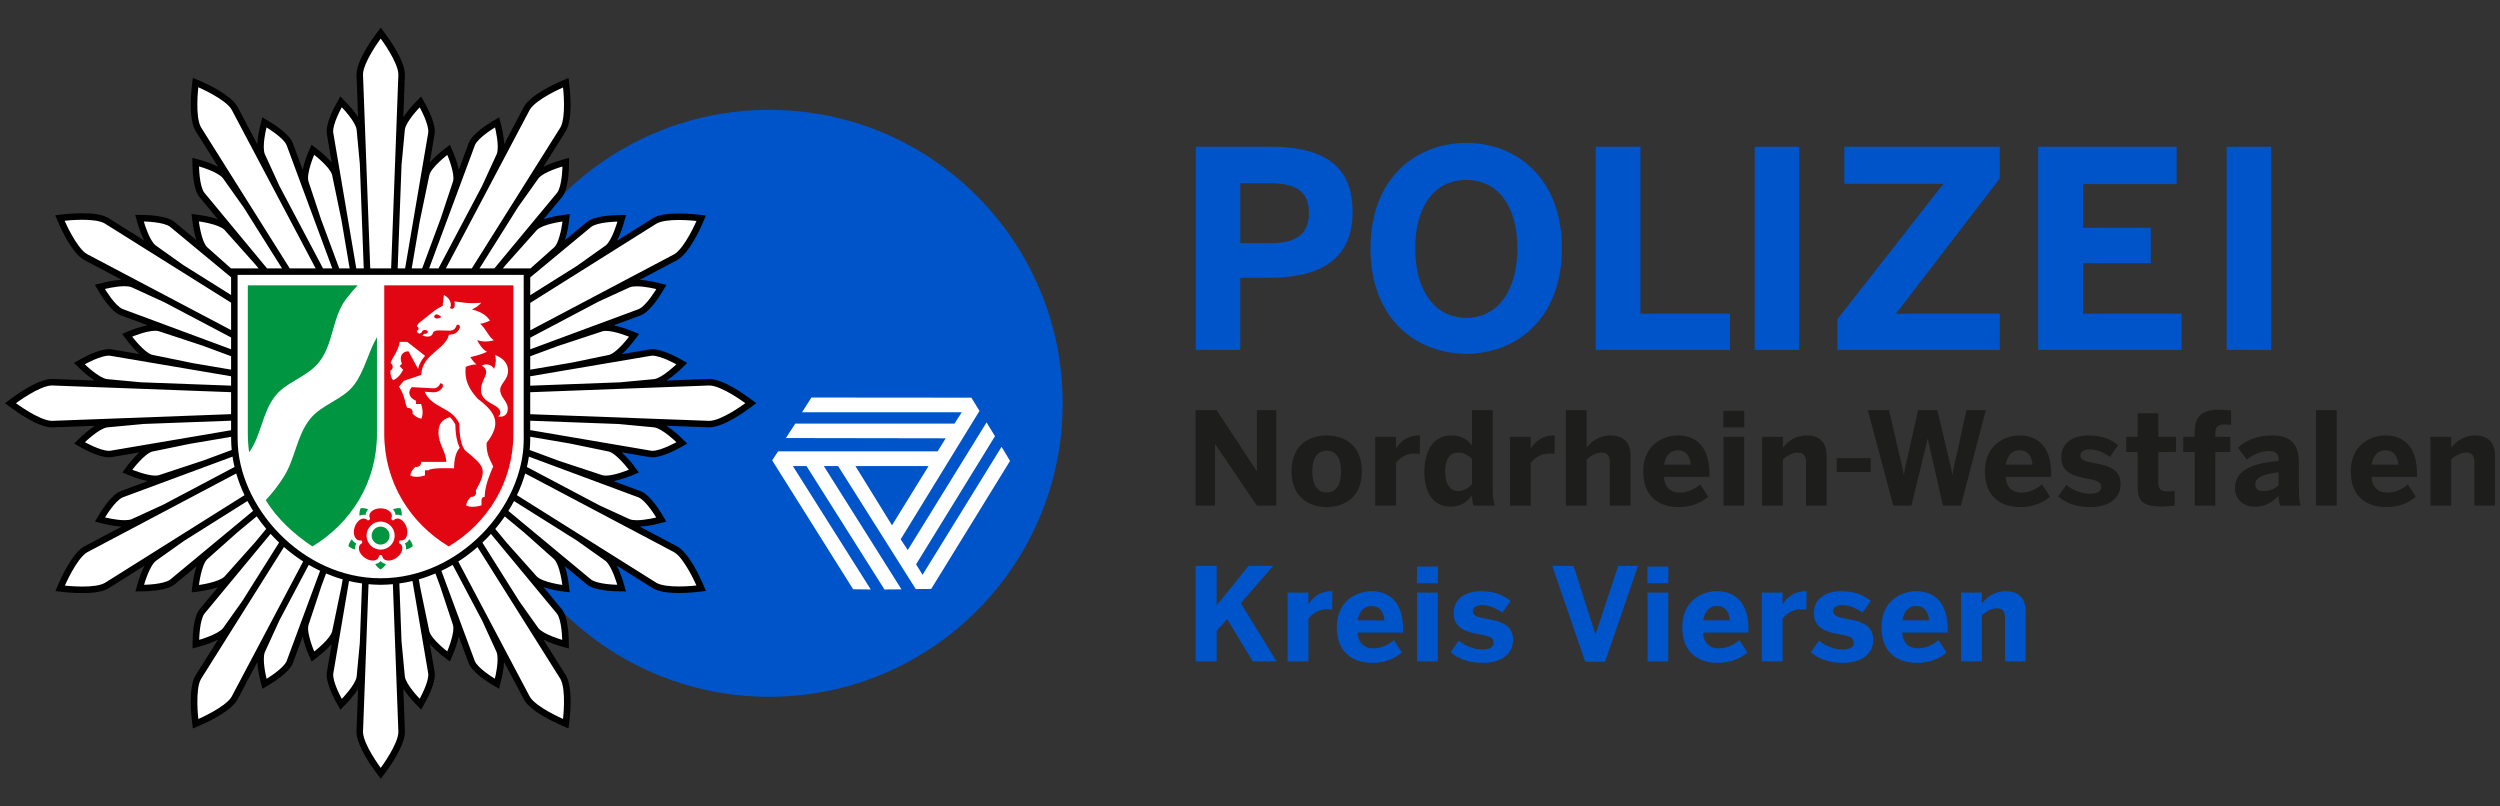 <?xml version="1.0" encoding="UTF-8"?>
<svg xmlns="http://www.w3.org/2000/svg" width="248" height="80" xml:space="preserve">
  <rect width="100%" height="100%" fill="#333333" stroke="none"/>
  <g fill="#0054CA">
    <path d="M118.622 34.714v-20.16h7.328c4.305 0 8.228 1.145 8.228 6.457 0 5.421-4.25 6.538-8.281 6.538h-2.86v7.165h-4.415zm4.414-10.597h3.023c2.752 0 3.787-1.063 3.787-2.996 0-1.88-1.008-2.943-3.787-2.943h-3.023v5.939zM135.952 24.634c0-7.084 4.631-10.461 9.507-10.461 4.85 0 9.48 3.377 9.48 10.461 0 7.083-4.631 10.461-9.48 10.461-4.876 0-9.507-3.378-9.507-10.461zm14.574 0c0-4.224-1.961-6.783-5.067-6.783-3.132 0-5.066 2.56-5.066 6.783 0 4.223 1.935 6.893 5.066 6.893 3.106 0 5.067-2.67 5.067-6.893zM158.295 34.714v-20.16h4.439v16.564h8.882v3.596h-13.321zM174.07 34.714v-20.16h4.413v20.16h-4.413zM182.272 34.714v-3.052l10.517-13.431h-9.835v-3.678h15.419v3.16l-10.297 13.404h10.297v3.596h-16.101zM202.19 34.714v-20.16h13.73v3.705h-9.29v4.332h6.729v3.514h-6.729v5.014h9.78v3.596h-14.22zM220.883 34.714v-20.16h4.413v20.16h-4.413z"></path>
  </g>
  <g fill="#1D1D1B">
    <path d="M118.604 50.158v-9.472h2.087l3.969 6.042h.026v-6.042h1.92v9.472h-1.92l-4.136-6.092h-.025v6.092h-1.921zM128.12 46.754c0-2.676 1.831-3.559 3.495-3.559 1.651 0 3.482.883 3.482 3.559 0 2.65-1.831 3.547-3.482 3.547-1.652 0-3.495-.897-3.495-3.547zm4.916.012c0-1.139-.396-2.061-1.421-2.061-.986 0-1.434.832-1.434 2.061 0 1.141.384 2.088 1.434 2.088.973 0 1.421-.846 1.421-2.088zM136.419 50.158v-6.822h2.062v1.139h.013c.371-.576 1.024-1.279 2.305-1.279h.063l-.025 1.83c-.077-.012-.409-.039-.538-.039-.819 0-1.434.436-1.817.936v4.236h-2.063zM141.299 46.805c0-2.355 1.088-3.609 2.649-3.609.922 0 1.588.332 2.074.998v-3.507h2.062v7.81c0 .818.051 1.316.204 1.662h-2.112c-.089-.166-.153-.678-.153-1.023-.448.615-1.088 1.127-2.1 1.127-1.549-.001-2.624-1.103-2.624-3.458zm4.723 1.242v-2.521c-.448-.422-.819-.629-1.357-.629-.857 0-1.306.654-1.306 1.896 0 1.139.41 1.92 1.332 1.92.525 0 .998-.32 1.331-.666zM149.789 50.158v-6.822h2.062v1.139h.013c.371-.576 1.024-1.279 2.305-1.279h.064l-.026 1.83c-.077-.012-.409-.039-.538-.039-.819 0-1.434.436-1.817.936v4.236h-2.063zM155.334 50.158v-9.472h2.062v3.724c.409-.537 1.165-1.215 2.355-1.215 1.165 0 1.997.576 1.997 1.984v4.979h-2.062v-4.326c0-.613-.23-.936-.794-.936-.563 0-1.036.283-1.497.68v4.582h-2.061zM163.006 46.754c0-2.65 2.022-3.559 3.431-3.559s3.137.703 3.137 3.801v.309h-4.52c.103 1.127.729 1.563 1.588 1.563.806 0 1.562-.398 2.022-.82l.794 1.229c-.794.68-1.779 1.025-2.971 1.025-1.779-.001-3.481-.911-3.481-3.548zm4.723-.666c-.103-.961-.537-1.42-1.306-1.42-.641 0-1.191.422-1.345 1.42h2.651zM170.958 42.4v-1.65h2.074v1.65h-2.074zm.014 7.758v-6.822h2.048v6.822h-2.048zM174.8 50.158v-6.822h2.061v1.074c.41-.537 1.166-1.215 2.356-1.215 1.152 0 1.984.576 1.984 1.984v4.979h-2.048v-4.326c0-.613-.231-.936-.808-.936-.551 0-1.023.283-1.485.68v4.582h-2.06zM182.203 46.83v-1.383h3.367v1.383h-3.367zM187.811 50.158l-2.521-9.472h2.1l.997 4.314c.18.691.333 1.268.461 2.074h.025c.116-.781.27-1.383.436-2.061l.96-4.328h1.921l1.023 4.353c.18.754.32 1.189.449 2.035h.025c.128-.857.243-1.242.422-2.01l.96-4.378h1.921l-2.472 9.472h-1.779l-1.498-6.592h-.025l-1.6 6.592h-1.805zM196.904 46.754c0-2.65 2.022-3.559 3.431-3.559s3.137.703 3.137 3.801v.309h-4.52c.103 1.127.729 1.563 1.588 1.563.807 0 1.563-.398 2.022-.82l.794 1.229c-.794.68-1.779 1.025-2.97 1.025-1.779-.001-3.482-.911-3.482-3.548zm4.724-.666c-.102-.961-.537-1.42-1.306-1.42-.641 0-1.19.422-1.344 1.42h2.65zM204.165 49.25l.819-1.152c.614.537 1.536.885 2.369.885.64 0 1.088-.219 1.088-.666 0-.475-.358-.654-1.294-.82-1.292-.23-2.675-.537-2.675-2.139 0-1.369 1.126-2.162 2.649-2.162 1.396 0 2.24.357 2.996.959l-.807 1.166c-.69-.475-1.37-.742-2.01-.742-.589 0-.922.229-.922.602 0 .41.371.576 1.217.729 1.344.23 2.765.537 2.765 2.088 0 1.65-1.434 2.305-3.008 2.305-1.497-.002-2.496-.463-3.187-1.053zM212.054 48.238v-3.404h-1.14v-1.498h1.14v-2.343h2.048v2.343h1.754v1.498h-1.754v2.957c0 .729.205.959.948.959.229 0 .537-.025.678-.076v1.473c-.153.039-.909.102-1.357.102-2.023-.001-2.317-.729-2.317-2.011zM217.715 50.158v-5.324h-1.14v-1.498h1.14v-.475c0-1.139.346-2.227 2.368-2.227.397 0 1.127.064 1.242.09v1.434c-.104-.025-.397-.051-.602-.051-.5 0-.961.088-.961.818v.41h1.485v1.498h-1.485v5.324h-2.047zM221.71 48.418c0-1.574 1.332-2.445 4.327-2.689v-.166c0-.498-.256-.818-.922-.818-.87 0-1.613.359-2.24.846l-.87-1.18c.679-.613 1.703-1.215 3.405-1.215 1.869 0 2.638.922 2.638 2.676v2.625c0 .818.051 1.316.191 1.662h-2.048c-.09-.281-.154-.613-.154-.998-.627.705-1.369 1.102-2.381 1.102-1.05-.001-1.946-.679-1.946-1.845zm4.327-.295v-1.266c-1.626.166-2.317.574-2.317 1.203 0 .436.308.652.756.652.716.001 1.215-.243 1.561-.589zM229.752 50.158v-9.472h2.049v9.472h-2.049zM233.197 46.754c0-2.65 2.023-3.559 3.431-3.559 1.409 0 3.138.703 3.138 3.801v.309h-4.52c.102 1.127.729 1.563 1.587 1.563.807 0 1.563-.398 2.023-.82l.794 1.229c-.794.68-1.78 1.025-2.971 1.025-1.779-.001-3.482-.911-3.482-3.548zm4.725-.666c-.103-.961-.538-1.42-1.307-1.42-.64 0-1.19.422-1.344 1.42h2.651zM241.099 50.158v-6.822h2.061v1.074c.41-.537 1.165-1.215 2.355-1.215 1.152 0 1.985.576 1.985 1.984v4.979h-2.049v-4.326c0-.613-.23-.936-.807-.936-.551 0-1.023.283-1.485.68v4.582h-2.06z"></path>
  </g>
  <g fill="#0054CA">
    <path d="M118.603 65.609v-9.473h2.087v3.918l3.175-3.918h2.433l-3.214 3.699 3.546 5.773h-2.355l-2.547-4.199-1.037 1.166v3.033h-2.088zM127.732 65.609v-6.824h2.062v1.141h.013c.372-.576 1.024-1.279 2.305-1.279h.064l-.025 1.83c-.077-.014-.41-.039-.538-.039-.819 0-1.434.436-1.818.936v4.236h-2.063zM132.612 62.205c0-2.65 2.023-3.559 3.432-3.559s3.137.703 3.137 3.801v.309h-4.52c.103 1.125.729 1.561 1.588 1.561.806 0 1.562-.396 2.022-.818l.794 1.229c-.794.678-1.78 1.025-2.97 1.025-1.78-.001-3.483-.911-3.483-3.548zm4.725-.666c-.103-.961-.538-1.422-1.306-1.422-.641 0-1.191.424-1.345 1.422h2.651zM140.564 57.852v-1.65h2.074v1.65h-2.074zm.014 7.757v-6.824h2.048v6.824h-2.048zM143.896 64.701l.819-1.152c.614.537 1.535.883 2.368.883.641 0 1.088-.217 1.088-.666 0-.473-.358-.652-1.293-.818-1.293-.23-2.676-.537-2.676-2.139 0-1.369 1.127-2.162 2.65-2.162 1.396 0 2.24.357 2.996.959l-.808 1.166c-.69-.475-1.369-.744-2.01-.744-.589 0-.921.23-.921.604 0 .408.371.576 1.216.729 1.344.23 2.766.537 2.766 2.088 0 1.65-1.435 2.305-3.009 2.305-1.497-.002-2.496-.465-3.186-1.053zM157.251 65.648l-3.265-9.512h2.112l2.163 6.771h.026l2.24-6.771h1.959l-3.266 9.512h-1.969zM163.424 57.852v-1.65h2.074v1.65h-2.074zm.014 7.757v-6.824h2.048v6.824h-2.048zM166.882 62.205c0-2.65 2.022-3.559 3.431-3.559 1.409 0 3.137.703 3.137 3.801v.309h-4.519c.102 1.125.729 1.561 1.587 1.561.807 0 1.563-.396 2.023-.818l.793 1.229c-.793.678-1.779 1.025-2.97 1.025-1.779-.001-3.482-.911-3.482-3.548zm4.723-.666c-.102-.961-.537-1.422-1.306-1.422-.64 0-1.19.424-1.344 1.422h2.65zM174.77 65.609v-6.824h2.062v1.141h.013c.371-.576 1.024-1.279 2.305-1.279h.064l-.026 1.83c-.077-.014-.409-.039-.538-.039-.819 0-1.434.436-1.817.936v4.236h-2.063zM179.624 64.701l.819-1.152c.614.537 1.536.883 2.368.883.641 0 1.088-.217 1.088-.666 0-.473-.358-.652-1.293-.818-1.292-.23-2.676-.537-2.676-2.139 0-1.369 1.127-2.162 2.65-2.162 1.396 0 2.24.357 2.996.959l-.807 1.166c-.691-.475-1.37-.744-2.01-.744-.59 0-.922.23-.922.604 0 .408.371.576 1.216.729 1.345.23 2.766.537 2.766 2.088 0 1.65-1.435 2.305-3.009 2.305-1.496-.002-2.495-.465-3.186-1.053zM186.642 62.205c0-2.65 2.022-3.559 3.431-3.559s3.137.703 3.137 3.801v.309h-4.52c.103 1.125.73 1.561 1.588 1.561.807 0 1.563-.396 2.022-.818l.794 1.229c-.794.678-1.779 1.025-2.97 1.025-1.779-.001-3.482-.911-3.482-3.548zm4.723-.666c-.102-.961-.537-1.422-1.306-1.422-.64 0-1.19.424-1.344 1.422h2.65zM194.543 65.609v-6.824h2.062v1.076c.409-.537 1.165-1.215 2.355-1.215 1.152 0 1.984.574 1.984 1.984v4.979h-2.048v-4.326c0-.615-.231-.936-.808-.936-.55 0-1.023.283-1.484.68v4.582h-2.061z"></path>
  </g>
  <circle fill="#0054CA" cx="76.304" cy="40.009" r="29.113"></circle>
  <path fill="#FFF" d="m92.375 58.422 7.82-12.699-.839-1.4-7.839 12.699-.642-1.039 7.827-12.711-.836-1.369-7.815 12.66-.706-1.061 7.821-12.742-.807-1.311-15.865-.014-.932 1.461h15.845l-.723 1.123H78.893l-.934 1.436 15.853.025-.815 1.318v-.027l-15.81.002-.588.895 8.033 12.787 1.748.02-7.73-12.243h1.354l7.733 12.242 1.688-.012-7.702-12.23h1.417l7.703 12.203 1.532-.013zm-.262-12.19-3.627 5.877-3.628-5.877h7.255zM74.155 39.685c-.25-.187-2.475-1.819-3.782-1.82l-8.794.332 3.376-.317c.889-.117 2.242-1.412 2.393-1.559l.311-.303-.378-.212c-.164-.091-1.631-.897-2.538-.897-.061 0-.121.004-.188.013l-7.957 1.352 3.935-.811c.867-.237 2.018-1.747 2.146-1.918l.245-.327-.377-.155c-.061-.025-1.474-.606-2.403-.606-.158 0-.299.018-.435.055l-4.62 1.523 8.415-3.118c.83-.343 1.801-1.942 1.909-2.123l.222-.373-.42-.106c-.046-.012-1.131-.285-2.016-.285-.351 0-.625.042-.846.134l-3.108 1.425 7.82-4.131c1.121-.648 2.232-3.175 2.354-3.461l.172-.397-.431-.051c-.034-.004-.844-.099-1.776-.099-1.121 0-1.927.138-2.407.415l-7.526 4.726 2.844-2.02c.713-.546 1.236-2.344 1.294-2.547l.117-.418-.434.007c-.211.002-2.082.044-2.804.597l-6.234 5.167 3.011-2.679c.632-.641.873-2.522.898-2.735l.049-.405-.406.054c-.211.028-2.089.291-2.732.942l-3.225 3.615 5.725-6.899c.548-.712.59-2.582.593-2.793l.007-.434-.417.116c-.203.058-2 .578-2.555 1.301l-2.03 2.855 4.745-7.549c.647-1.12.346-3.865.309-4.174l-.05-.432-.398.172c-.286.123-2.812 1.233-3.465 2.367l-4.157 7.861 1.467-3.194c.344-.828-.1-2.646-.152-2.852l-.106-.421-.373.222c-.181.108-1.782 1.078-2.13 1.919l-2.85 7.674 1.292-3.897c.228-.87-.504-2.62-.588-2.818l-.16-.375-.325.249c-.169.13-1.663 1.297-1.895 2.181l-.993 4.775 1.51-8.865c.117-.889-.782-2.529-.885-2.714l-.211-.378-.303.31c-.147.151-1.442 1.501-1.563 2.402l-.329 3.498.333-8.921c.001-1.294-1.63-3.521-1.816-3.77l-.259-.349-.26.349c-.186.249-1.82 2.475-1.821 3.781l.33 8.828-.321-3.435c-.118-.892-1.412-2.242-1.56-2.393l-.302-.311-.211.377c-.104.185-1.004 1.825-.885 2.727l1.477 8.708-.965-4.644c-.228-.869-1.721-2.036-1.892-2.167l-.324-.249-.16.376c-.084.198-.815 1.948-.582 2.838l1.316 3.969-2.879-7.769c-.344-.829-1.943-1.8-2.125-1.909l-.372-.221-.107.42c-.052.204-.498 2.023-.15 2.862l1.444 3.153-4.161-7.864c-.647-1.12-3.173-2.231-3.459-2.354l-.398-.171-.051.431c-.036.309-.337 3.054.316 4.185l4.798 7.629-2.088-2.943c-.546-.712-2.343-1.234-2.546-1.292l-.417-.117.006.434c.002.211.043 2.081.597 2.803l5.65 6.821-3.177-3.56c-.632-.637-2.51-.9-2.721-.93l-.406-.052.049.404c.025.214.267 2.096.915 2.748l3.141 2.792-6.402-5.303c-.711-.544-2.583-.586-2.794-.588l-.434-.007.118.418c.057.203.582 2.002 1.304 2.554l2.767 1.963-7.48-4.691c-.468-.271-1.272-.407-2.389-.407-.936 0-1.75.096-1.784.1l-.43.051.171.397c.123.287 1.235 2.813 2.367 3.465l7.984 4.212-3.288-1.507c-.211-.088-.484-.13-.837-.13-.884 0-1.968.273-2.014.285l-.42.106.222.372c.108.182 1.079 1.78 1.919 2.128l8.334 3.091-4.569-1.505c-.122-.034-.258-.05-.417-.05-.93 0-2.344.582-2.404.606l-.377.156.245.327c.129.172 1.281 1.68 2.167 1.922l4.181.859-8.243-1.397c-.056-.007-.115-.012-.176-.012-.907 0-2.374.807-2.537.898l-.379.212.312.303c.151.146 1.503 1.441 2.405 1.56l3.386.316-8.818-.329c-1.295 0-3.52 1.634-3.77 1.82l-.348.26.348.259c.25.186 2.476 1.817 3.771 1.817h.012l9.079-.34-3.656.342c-.89.117-2.243 1.412-2.394 1.561l-.311.301.378.213c.165.092 1.631.896 2.538.896.062 0 .121-.004.189-.014l7.942-1.348-3.913.807c-.868.238-2.019 1.748-2.147 1.918l-.245.328.378.156c.06.023 1.474.605 2.403.605.158 0 .298-.018.434-.055l4.61-1.521-8.402 3.117c-.83.342-1.801 1.941-1.909 2.123l-.222.371.42.107c.045.012 1.13.285 2.015.285.352 0 .625-.043.848-.135l3.133-1.436-7.85 4.149c-1.12.65-2.23 3.176-2.353 3.461l-.171.4.43.049c.034.004.841.098 1.771.098 1.124 0 1.932-.137 2.412-.414l7.499-4.713-2.807 1.994c-.712.545-1.235 2.344-1.293 2.547l-.117.416.433-.006c.211-.002 2.083-.043 2.803-.598l6.42-5.322-3.198 2.844c-.633.639-.875 2.521-.9 2.734l-.049.404.405-.053c.213-.027 2.089-.291 2.732-.941l3.189-3.572-5.67 6.842c-.547.713-.588 2.584-.591 2.795l-.005.434.417-.117c.203-.059 2-.58 2.553-1.303l1.928-2.717-4.669 7.426c-.646 1.121-.346 3.863-.309 4.174l.05.432.398-.172c.286-.123 2.813-1.234 3.466-2.365l4.163-7.869-1.453 3.17c-.344.828.102 2.648.154 2.854l.107.42.373-.223c.181-.107 1.781-1.08 2.128-1.92l2.916-7.871-1.363 4.117c-.229.871.504 2.621.589 2.818l.161.375.325-.248c.169-.131 1.663-1.299 1.894-2.184l.967-4.662-1.487 8.738c-.116.889.782 2.529.885 2.713l.211.379.303-.311c.147-.15 1.443-1.502 1.563-2.402l.314-3.338-.328 8.779c.001 1.293 1.634 3.52 1.821 3.768l.259.35.26-.35c.186-.248 1.815-2.475 1.815-3.781l-.335-8.969.333 3.541c.118.891 1.413 2.24 1.561 2.391l.302.311.211-.379c.103-.184 1.003-1.824.884-2.727l-1.459-8.566.94 4.521c.229.869 1.723 2.035 1.892 2.166l.325.25.161-.377c.084-.197.815-1.947.582-2.838l-1.352-4.074 2.912 7.861c.343.828 1.942 1.801 2.124 1.908l.373.223.107-.42c.051-.205.499-2.023.149-2.863l-1.419-3.098 4.134 7.818c.648 1.121 3.173 2.232 3.459 2.355l.398.172.051-.432c.036-.309.337-3.053-.315-4.186l-4.63-7.365 1.905 2.688c.548.711 2.344 1.234 2.547 1.291l.417.119-.005-.434c-.002-.213-.043-2.082-.597-2.805l-5.602-6.764 3.126 3.508c.631.637 2.508.902 2.72.932l.405.053-.049-.406c-.025-.213-.266-2.096-.913-2.748l-3.129-2.785 6.375 5.287c.712.547 2.583.588 2.795.592l.434.006-.118-.418c-.057-.203-.58-2-1.302-2.555l-2.839-2.016 7.548 4.742c.47.271 1.277.408 2.4.408.931 0 1.738-.094 1.772-.098l.431-.051-.171-.398c-.122-.285-1.232-2.811-2.364-3.467l-7.702-4.07 3.008 1.383c.212.088.487.131.841.131.883 0 1.964-.271 2.01-.283l.42-.107-.222-.371c-.108-.182-1.077-1.781-1.918-2.131l-8.311-3.088 4.534 1.496c.122.035.259.051.42.051.929 0 2.342-.58 2.401-.604l.378-.156-.245-.328c-.129-.172-1.279-1.682-2.166-1.924l-4.056-.838 8.13 1.387c.056.006.116.01.178.01.907 0 2.373-.803 2.537-.895l.379-.211-.311-.305c-.151-.146-1.503-1.441-2.404-1.561l-3.53-.334 8.956.334h.013c1.295 0 3.519-1.631 3.769-1.819l.348-.259-.347-.257z"></path>
  <path d="M74.32 39.476c-.421-.314-2.594-1.884-3.963-1.885h-.012l-.012.001-4.208.158c.661-.426 1.255-.988 1.419-1.147l.621-.604-.756-.424c-.281-.156-1.728-.938-2.696-.938-.076 0-.149.005-.218.014l-.012.001-.012.002-2.777.473c.581-.521 1.073-1.158 1.209-1.34l.49-.654-.756-.313c-.118-.049-.944-.384-1.762-.545l2.7-1 .011-.004.011-.004c.906-.375 1.878-1.946 2.063-2.257l.445-.744-.84-.215c-.043-.011-.955-.24-1.811-.287l3.721-1.966.011-.005.011-.007c1.185-.686 2.282-3.129 2.489-3.612l.343-.796-.861-.103c-.035-.004-.863-.101-1.814-.101-1.195 0-2.032.147-2.558.452l-.011.005-.01.007-3.57 2.241c.364-.703.602-1.497.664-1.719l.236-.835-.868.012c-.362.005-2.208.061-2.987.657l-.009.007-.01.008-2.181 1.808c.243-.741.351-1.541.378-1.768l.098-.811-.811.106c-.229.029-1.045.15-1.792.409l1.842-2.221.008-.009.007-.01c.598-.778.654-2.624.66-2.985l.012-.867-.834.233c-.221.063-1.019.301-1.724.664l2.24-3.563.006-.011.006-.01c.684-1.187.411-3.853.349-4.374l-.102-.862-.797.343c-.483.208-2.926 1.306-3.611 2.492l-.006.011-.006.01-1.958 3.705c-.037-.79-.228-1.595-.284-1.817l-.213-.84-.745.442c-.312.186-1.883 1.155-2.259 2.062l-.005.012-.004.011-.993 2.674c-.16-.766-.468-1.517-.557-1.727l-.321-.751-.649.497c-.184.141-.835.657-1.354 1.257l.485-2.848.004-.023c.128-.973-.746-2.6-.923-2.916l-.423-.756-.605.621c-.161.165-.733.77-1.161 1.438l.157-4.209v-.022c0-1.37-1.566-3.542-1.88-3.964l-.519-.695-.517.695c-.315.421-1.884 2.594-1.885 3.963v.025l.156 4.19c-.426-.665-.993-1.264-1.152-1.428l-.605-.621-.423.757c-.177.315-1.053 1.941-.924 2.915l.001.012.002.011.482 2.846c-.518-.6-1.166-1.112-1.35-1.254l-.648-.497-.322.752c-.09.21-.397.96-.558 1.727l-.988-2.665-.004-.012-.005-.012c-.375-.906-1.946-1.877-2.257-2.063l-.745-.444-.213.84c-.057.225-.25 1.033-.286 1.825l-1.975-3.733-.006-.011-.006-.011c-.686-1.186-3.129-2.282-3.611-2.489l-.797-.344-.102.862c-.061.522-.333 3.188.351 4.374l.006.011.007.01 2.249 3.575c-.705-.365-1.501-.603-1.723-.665l-.834-.235.012.866c.005.363.059 2.209.657 2.988l.007.009.008.009 1.841 2.223c-.749-.26-1.569-.381-1.798-.41L19 21.227l.098.812c.027.228.136 1.034.382 1.778l-2.197-1.819-.009-.008-.01-.008c-.778-.597-2.625-.651-2.986-.656l-.867-.012.235.835c.063.221.298 1.01.66 1.711l-3.576-2.242-.01-.007-.01-.006c-.525-.303-1.359-.449-2.55-.449-.955 0-1.788.097-1.822.101l-.861.103.343.797c.208.482 1.305 2.926 2.491 3.61l.011.007.011.005 3.74 1.974c-.859.044-1.78.275-1.823.287l-.84.213.444.745c.186.311 1.156 1.883 2.063 2.257l.011.004.011.005 2.699 1.001c-.818.16-1.646.496-1.764.544l-.755.313.491.654c.138.184.636.828 1.222 1.351l-2.797-.475-.012-.002-.013-.002c-.069-.01-.142-.014-.218-.014-.968 0-2.416.782-2.696.939l-.757.424.622.604c.164.159.76.723 1.421 1.148l-4.198-.157h-.027c-1.37.001-3.541 1.57-3.962 1.885l-.695.519.695.519c.421.314 2.592 1.88 3.962 1.88h.024l4.239-.158c-.671.427-1.28 1.003-1.446 1.163l-.622.605.757.424c.28.156 1.728.939 2.695.939.076 0 .149-.006.219-.014l.013-.002.012-.002 2.784-.473c-.581.52-1.073 1.156-1.209 1.338l-.491.654.755.313c.118.049.947.385 1.765.545l-2.7 1.002-.011.004-.011.004c-.907.375-1.878 1.945-2.063 2.258l-.444.745.84.215c.042.01.958.24 1.814.285l-3.726 1.971-.011.006-.011.006c-1.185.686-2.28 3.131-2.488 3.613l-.343.797.862.102c.035.004.86.1 1.809.1 1.198 0 2.036-.148 2.563-.453l.021-.012 3.577-2.248c-.362.703-.598 1.492-.661 1.715l-.235.834.867-.012c.362-.006 2.208-.061 2.986-.658l.02-.016 2.181-1.807c-.246.744-.354 1.549-.381 1.775l-.098.813.811-.107c.229-.029 1.05-.15 1.798-.41l-1.831 2.209-.008.01-.007.01c-.598.777-.653 2.623-.658 2.986l-.012.865.834-.234c.219-.063 1-.295 1.699-.652l-2.242 3.566-.013.02c-.684 1.186-.412 3.852-.35 4.373l.102.861.797-.342c.483-.209 2.926-1.305 3.612-2.49l.006-.01.006-.012 1.979-3.742c.037.793.229 1.602.286 1.824l.214.84.745-.443c.311-.186 1.882-1.156 2.257-2.063l.009-.023.986-2.66c.16.77.47 1.525.561 1.738l.322.75.648-.498c.183-.139.828-.65 1.345-1.248l-.48 2.822-.002.012-.001.012c-.128.973.747 2.6.923 2.916l.423.756.605-.621c.16-.162.724-.758 1.15-1.42l-.157 4.213V72.6c.001 1.371 1.57 3.541 1.885 3.963l.519.695.519-.695c.314-.422 1.88-2.594 1.88-3.963v-.025l-.159-4.244c.428.67 1.001 1.275 1.162 1.441l.605.619.423-.756c.177-.316 1.051-1.941.923-2.916l-.004-.023-.479-2.814c.516.592 1.158 1.102 1.34 1.242l.649.498.321-.754c.09-.209.399-.963.559-1.73l.984 2.656.009.023c.375.908 1.946 1.879 2.257 2.064l.745.443.213-.84c.057-.225.248-1.027.285-1.816l1.975 3.732.006.012.006.01c.685 1.188 3.128 2.283 3.611 2.492l.797.342.102-.861c.062-.521.334-3.188-.349-4.373l-.006-.012-.006-.01-2.233-3.553c.697.355 1.475.588 1.693.65l.834.234-.012-.867c-.005-.361-.059-2.207-.657-2.986l-.007-.01-.008-.008-1.833-2.215c.746.258 1.56.379 1.788.408l.812.107-.098-.811c-.027-.229-.136-1.033-.381-1.779l2.182 1.811.019.016c.778.598 2.625.654 2.987.658l.868.012-.236-.834c-.063-.223-.3-1.018-.664-1.721l3.579 2.248.01.006.011.006c.526.305 1.364.453 2.561.453.95 0 1.776-.096 1.811-.102l.861-.1-.342-.799c-.208-.482-1.303-2.926-2.488-3.611l-.011-.006-.012-.006-3.704-1.957c.849-.049 1.748-.273 1.79-.285l.84-.213-.443-.744c-.185-.313-1.155-1.885-2.061-2.26l-.012-.004-.011-.004-2.707-1.008c.817-.16 1.642-.494 1.759-.543l.756-.311-.49-.654c-.137-.184-.633-.826-1.217-1.348l2.805.479.024.004c.07.008.144.014.22.014.989 0 2.523-.842 2.695-.938l.757-.424-.621-.604c-.166-.162-.773-.736-1.444-1.164l4.229.156h.024c1.37 0 3.541-1.567 3.962-1.881l.695-.519-.698-.517zm-9.741-4.184c.042-.007.087-.009.134-.009.849 0 2.38.857 2.38.857s-1.401 1.363-2.209 1.469l-3.355.315-8.93.336v-.934l11.98-2.034zm-2.183-1.887s-1.188 1.587-1.977 1.802l-3.716.767-4.104.697v-1.329l2.737-1.014 4.443-1.466c.098-.026.211-.038.335-.038.878 0 2.282.581 2.282.581zm2.71-4.727s-1.001 1.678-1.755 1.989l-10.752 3.984v-1.154l6.763-3.571 3.096-1.42c.184-.075.437-.104.712-.104.854 0 1.936.276 1.936.276zm.013-6.492c.5-.288 1.411-.364 2.235-.364.924 0 1.738.097 1.738.097s-1.16 2.694-2.219 3.308l-14.274 7.54v-2.719l12.52-7.862zm-6.475.322c.648-.496 2.602-.524 2.602-.524s-.531 1.883-1.178 2.378l-2.83 2.009-4.639 2.913v-1.766l6.045-5.01zm-2.846-.534s-.235 1.968-.81 2.549l-2.389 2.126v-.026h-2.715l.279-.336 3.099-3.474c.573-.58 2.536-.839 2.536-.839zm-3.844 21.592c.002 3.332-1.58 6.793-4.154 9.41-2.574 2.619-6.125 4.389-10.042 4.387-3.891.002-7.439-1.771-10.016-4.393-2.577-2.621-4.169-6.086-4.167-9.416l-.006-.715V27.27h28.382v15.572l.003.724zm3.839-27.046s-.028 1.953-.526 2.601l-6.224 7.502H47.57l3.825-6.086 2.02-2.842c.497-.647 2.378-1.175 2.378-1.175zm-3.246-5.621c.612-1.062 3.306-2.221 3.306-2.221s.344 2.915-.267 3.975l-8.781 13.97h-2.572l8.314-15.724zm-5.434 3.497c.313-.754 1.992-1.753 1.992-1.753s.48 1.896.167 2.648l-1.457 3.173-4.314 8.158h-.93l4.542-12.226zm-2.74.972s.779 1.822.572 2.612l-1.228 3.699-1.836 4.943h-1.038l.795-4.667.956-4.594c.207-.787 1.779-1.993 1.779-1.993zm-4.211-2.51c.107-.81 1.472-2.208 1.472-2.208s.953 1.705.846 2.515l-2.292 13.458h-.739l.384-10.271.329-3.494zm-2.395-9.031s1.752 2.353 1.752 3.577L38.8 26.623h-2.072l-.718-19.22c.002-1.224 1.757-3.576 1.757-3.576zm-3.862 6.814s1.363 1.399 1.47 2.209l.32 3.421.387 10.352h-.74l-2.285-13.468c-.107-.809.848-2.514.848-2.514zm-2.739 4.718s1.571 1.206 1.778 1.995l.921 4.436.82 4.833H33.65l-1.801-4.86-1.257-3.791c-.206-.791.574-2.613.574-2.613zm-4.727-2.718s1.678 1 1.991 1.755l4.531 12.227h-.917l-4.331-8.186-1.442-3.147c-.313-.753.168-2.649.168-2.649zm-6.498-.011c-.612-1.06-.269-3.974-.269-3.974s2.694 1.159 3.307 2.22l8.332 15.746H28.74L19.941 12.63zm.325 6.479c-.497-.647-.523-2.601-.523-2.601s1.881.529 2.377 1.178l2.074 2.923 3.782 6.014h-1.487l-6.223-7.514zm1.999 3.692 3.039 3.405.345.416h-2.726v.009l-2.385-2.119c-.574-.581-.811-2.549-.811-2.549s1.964.258 2.538.838zm-7.997-.828s1.954.026 2.602.522l6.053 5.014v1.755L18.195 26.3l-2.748-1.95c-.648-.495-1.179-2.377-1.179-2.377zm-5.635 3.233c-1.06-.613-2.221-3.306-2.221-3.306s.819-.098 1.746-.098c.822 0 1.729.076 2.227.363l12.538 7.862v2.717l-14.29-7.538zm3.529 5.449c-.754-.312-1.754-1.99-1.754-1.99s1.081-.274 1.935-.274c.276 0 .528.029.713.104l3.257 1.494 6.61 3.487v1.171l-10.761-3.992zm.953 2.739s1.405-.582 2.281-.582c.124 0 .237.012.335.038l4.365 1.438 2.827 1.048v1.332l-3.85-.654-3.981-.818c-.787-.216-1.977-1.802-1.977-1.802zM8.41 36.137s1.531-.856 2.379-.856c.047 0 .092.002.134.008l11.999 2.035v.932l-8.933-.333-3.37-.315c-.807-.107-2.209-1.471-2.209-1.471zm-3.252 5.611c-1.226 0-3.576-1.752-3.576-1.752s2.352-1.756 3.576-1.757l17.765.664v2.181l-17.765.664zm5.781 2.965c-.042.006-.087.008-.135.008-.848 0-2.379-.855-2.379-.855s1.401-1.363 2.21-1.471l3.628-.34 8.66-.322v.945l-11.984 2.035zm2.19 1.885s1.189-1.586 1.977-1.803l3.696-.762 4.124-.699.001.223c0 .186.007.371.018.557.009.174.023.348.04.521v.004l-2.798 1.037-4.441 1.465c-.098.027-.211.039-.335.039-.877 0-2.282-.582-2.282-.582zm-2.707 4.728s1-1.678 1.755-1.99l10.889-4.037c.025.162.052.322.083.482.005.031.012.061.018.092.03.15.061.303.097.453l-7.078 3.742-3.117 1.43c-.184.076-.437.104-.713.104-.853 0-1.934-.276-1.934-.276zm-.013 6.494c-.501.289-1.415.365-2.24.365-.922 0-1.733-.094-1.733-.094s1.159-2.695 2.218-3.309l14.78-7.814c.212.73.489 1.451.822 2.152l-13.847 8.7zm6.485-.334c-.647.498-2.602.525-2.602.525s.531-1.883 1.178-2.379l2.789-1.98 6.289-3.951c0 .002.001.002.001.002.084.158.17.316.259.471.026.047.055.092.082.139.072.121.143.244.218.363l-8.214 6.81zm2.842.543s.236-1.969.811-2.549l3.022-2.688 1.895-1.57h.001c.292.428.609.842.944 1.24l-1.083 1.309-3.052 3.42c-.574.579-2.538.838-2.538.838zm.025 5.442s.027-1.953.524-2.602l6.554-7.91.006.006c.264.291.54.57.826.842.004.006.009.01.014.014l-3.626 5.768-1.919 2.705c-.498.647-2.379 1.177-2.379 1.177zm3.22 5.634c-.613 1.061-3.307 2.219-3.307 2.219s-.344-2.914.268-3.973l8.229-13.088c.133.117.269.23.406.342l.1.082c.118.096.237.189.358.281.075.057.152.111.228.168.09.066.179.133.271.197.177.123.357.246.541.363l-7.094 13.409zm5.455-3.529c-.312.754-1.99 1.756-1.99 1.756s-.482-1.896-.169-2.648l1.443-3.15 2.909-5.5.001.002c.169.098.341.191.513.283.016.008.032.018.048.025.185.098.372.189.562.281l-3.317 8.951zm2.736-.947s-.78-1.822-.574-2.613l1.294-3.908.452-1.219c.256.109.515.211.777.303.019.008.037.016.056.021.269.094.541.184.816.262l-.115.68-.929 4.479c-.206.788-1.777 1.995-1.777 1.995zm4.521-.842-.314 3.334c-.106.809-1.471 2.207-1.471 2.207s-.953-1.705-.846-2.514l1.561-9.176c.207.047.415.09.624.131.008 0 .015.002.023.004.213.039.428.074.644.104l-.221 5.91zm2.074 12.387s-1.755-2.354-1.756-3.576l.547-14.646c.191.018.382.031.574.041.207.012.416.018.625.02.212-.002.423-.008.633-.02.195-.01.389-.025.582-.043l.547 14.648c.001 1.222-1.752 3.576-1.752 3.576zm3.866-6.858s-1.364-1.398-1.472-2.207l-.331-3.512-.213-5.721c.217-.031.434-.064.648-.105.009 0 .017-.002.025-.004.21-.041.419-.084.626-.131l.001-.002 1.562 9.168c.107.809-.846 2.514-.846 2.514zm2.732-4.699s-1.571-1.207-1.778-1.994l-.901-4.34-.138-.811h.001c.276-.078.548-.166.817-.262.015-.006.031-.012.046-.016.265-.096.525-.197.783-.305l.452 1.221 1.291 3.893c.206.792-.573 2.614-.573 2.614zm4.723 2.705s-1.679-1-1.991-1.754l-3.312-8.941c.002-.002.004-.002.006-.004.188-.09.374-.18.556-.277.013-.006.025-.014.037-.02.176-.094.35-.188.521-.287h.002l2.938 5.555 1.411 3.08c.314.754-.168 2.648-.168 2.648zm6.498.02c.611 1.061.267 3.975.267 3.975s-2.694-1.16-3.306-2.221l-7.084-13.393c.001-.002.001-.002.002-.002.006-.004.013-.008.019-.014.176-.111.35-.229.52-.348.094-.066.185-.133.276-.199.075-.057.15-.111.224-.168.12-.09.237-.182.354-.277.036-.027.073-.059.108-.088.135-.109.267-.221.397-.334.001 0 .002-.002.003-.004l8.22 13.073zm-.339-6.471c.497.648.523 2.602.523 2.602s-1.88-.531-2.377-1.178l-1.893-2.67-3.645-5.797c.284-.27.558-.549.82-.836.008-.008.017-.018.025-.027l6.547 7.906zm-2-3.687-2.99-3.354-1.126-1.359c.335-.398.651-.813.943-1.24l1.908 1.582 2.992 2.662c.574.58.81 2.551.81 2.551s-1.964-.262-2.537-.842zm7.983.824s-1.955-.027-2.602-.525l-8.197-6.799.002-.004c.074-.119.144-.238.215-.359.027-.047.056-.092.082-.139.091-.156.177-.316.262-.477l6.232 3.916 2.829 2.008c.646.496 1.177 2.379 1.177 2.379zm5.636-3.235c1.059.613 2.217 3.307 2.217 3.307s-.812.096-1.735.096c-.825 0-1.737-.076-2.237-.365l-13.83-8.688v-.002c.332-.701.608-1.42.819-2.152l14.766 7.804zm-3.524-5.433c.754.313 1.753 1.992 1.753 1.992s-1.078.273-1.932.273c-.277 0-.531-.029-.716-.105l-2.979-1.369-7.199-3.805c0-.002.001-.002.001-.004.035-.146.064-.295.094-.443.006-.033.013-.064.019-.096.031-.162.058-.324.082-.486l10.877 4.043zm-.964-2.742s-1.403.582-2.281.582c-.125 0-.238-.012-.336-.039l-4.326-1.43-2.891-1.074c0-.004.001-.008.001-.012.016-.168.03-.336.038-.506.011-.184.017-.555.017-.555l-.001-.24 3.936.672 3.866.799c.788.217 1.977 1.803 1.977 1.803zm4.72-2.733s-1.53.855-2.379.855c-.047 0-.092-.004-.135-.01l-11.985-2.043v-.932l8.768.326 3.523.332c.807.107 2.208 1.472 2.208 1.472zm3.26-2.117-17.76-.66v-2.18l17.759-.669c1.224.001 3.576 1.756 3.576 1.756s-2.35 1.753-3.575 1.753z"></path>
  <g fill-rule="evenodd" clip-rule="evenodd">
    <path fill="#009540" d="M37.395 33.447v9.575c0 4.832-2.566 8.871-6.406 11.186-1.739-1.156-3.5-2.725-4.627-4.598.691-.727 1.305-1.533 1.838-2.395 1.082-1.754 1.243-3.975 2.526-5.611 1.184-1.516 3.28-1.931 4.395-3.42 1.067-1.42 1.39-3.221 2.274-4.737m-12.81-5.144h10.896c-.406.444-.799.894-1.166 1.38-1.367 1.83-1.235 4.39-2.62 6.184-1.213 1.565-3.27 1.976-4.404 3.429-1.285 1.641-1.368 3.894-2.579 5.576-.083-.605-.128-1.223-.128-1.85V28.303zm13.168 25.72c-.486 0-.887-.4-.887-.891 0-.488.401-.893.887-.893.493 0 .893.404.893.893.004.491-.403.891-.893.891zm2.848-.535c.174.189.297.428.352.682-.192.174-.429.295-.683.344.04-.211.011-.416-.108-.6.202-.084.341-.236.439-.426zm-1.624-2.955c.235-.104.495-.15.753-.119.105.236.147.494.119.754-.188-.098-.395-.137-.607-.082-.015-.219-.118-.398-.265-.553zm-3.312.637c-.032-.258.007-.52.117-.756.258-.031.516.016.752.119-.151.15-.255.334-.268.553-.206-.051-.413-.012-.601.084zm-.421 3.344c-.254-.049-.492-.17-.684-.344.053-.254.174-.488.347-.678.098.189.237.34.439.424-.116.184-.139.387-.102.598zm3.052 1.431c-.13.229-.314.416-.54.545-.225-.123-.413-.316-.541-.541.211-.029.402-.117.542-.289.145.164.328.256.539.285z"></path>
    <path fill="#E20613" d="M39.15 53.133c0 .77-.627 1.391-1.394 1.391-.764 0-1.394-.621-1.394-1.391s.629-1.393 1.394-1.393c.767 0 1.394.623 1.394 1.393m-2.983 2.187c-.587-.422-.806-1.158-.244-1.441.038-.1 0-.219-.086-.271-.625.1-.879-.627-.657-1.313.228-.686.855-1.121 1.3-.676.108.006.206-.066.232-.17-.286-.557.321-1.025 1.044-1.025.721 0 1.333.469 1.043 1.025.03.104.126.176.235.17.443-.445 1.074-.01 1.296.676.226.686-.027 1.412-.655 1.313-.085.053-.126.172-.085.271.558.283.339 1.02-.243 1.441-.585.428-1.352.408-1.446-.213-.083-.068-.204-.068-.29 0-.093.622-.864.641-1.444.213zm5.598-9.502h2.501c0-1.033-.768-1.713-.768-2.916 0-.787.311-1.281 1.135-1.52.205.191.388.428.542.75.008 1.055.182 1.777.435 2.301 0 0-.568.434-.568 2.025 0 0-2.256-.104-2.53.191h-.354v.512c-.554.182-1.073.189-1.445.018.001-.453.491-.865.491-.865.049 0 .089.006.134.006.236 0 .434-.191.434-.428-.001-.029-.004-.052-.007-.074zm-2.768-8.106c-.272-.266-.272-.836-.272-.937.039-.024.076-.05.107-.08.168-.171.168-.444 0-.609-.026-.026-.053-.049-.084-.066.246-.718.722-1.093.91-2.106h.742l1.766 1.383c-.312.353-.577.772-.695 1.301l-.944-1.753c-.603 0-.969.498-.658 1.242l-.226.229.351.369c-.266.523-.614.88-.997 1.027zm7.257 12.44c0-.445.431-.83.479-.863.022.002.044.002.064.002.24 0 .434-.193.434-.434 0-.063-.013-.125-.039-.182 1.184-2.111.868-2.418-.962-3.918-.5-.408-.66-1.609-.66-2.711-.73-1.703-2.702-1.507-3.444-3.182l.864.05c.44.021.752-.242.896-.464.138-.207.004-.486-.219-.409-.099.275-.366.494-.668.48l-2.139-.118c-.428.425-.338 1.038.413 1.358v.319h.506c.182.575.19 1.094.021 1.444-.411 0-.871-.486-.871-.486.005-.053.012-.097.012-.138 0-.235-.196-.43-.433-.43-.034 0-.066.003-.1.008-.239-.383-.202-1.209-.831-2.124l.479-.576 1.736-.587c.051-2.038 2.394-2.508 2.749-3.996.506 0 .817-.151 1.061-.624.063-.126.033-.417-.283-.352-.17.493-.406.582-.729.582-.843 0-1.526-.144-1.64.23-.189.636-1.068.238-1.068.238l.214-.157c.02.003.039.003.056.003.162 0 .295-.087.295-.188 0-.107-.133-.191-.295-.191-.164 0-.295.084-.295.191v.017l-.199.148c-.259 0-.306-.205-.312-.302.1 0 .175-.084.175-.191 0-.104-.076-.194-.167-.194.004-.075.047-.233.23-.381l1.503-1.193c.218-.173.651-.405.842-.505-.024-.326.101-.758.101-1.062 0 0 .443.191.621.622.136.315.052.511-.008.666.079.127.42.13.462-.196.015-.133.015-.287-.035-.46.58.063 1.402.265 2.668.134-.256.3-.586.515-.932.667.633.148 1.405.461 1.792 1.105-.306.157-.636.258-.963.316.602.528.838 1.316 1.356 1.634-.667.19-1.224.137-1.658-.011.21.427.536.931.979 1.156-.606.273-1.195.431-1.654.523.146.236.352.533.611.724-.472.017-.854.148-1.072.252-.038.55-.191 1.696 1.21 3.175 1.861 1.406 2.328 2.475.859 4.37 0 .961.16 1.348.659 2.326-.044.096-.247.561-.452 1.119-.222.621-.393 1.301-.393 1.9 0 0-.316-.006-.316.332v.512c-.578.183-1.164.188-1.51.022zm-3.188-18.703c.203.335.719 0 .719 0s-.626-.592-.719 0zm7.333 5.354c0 .861-.78 1.234-.78 1.873 0 .759.752 1.126.752 1.856 0 .758-.596.889-.98.758 0 0 .242-.057.242-.355 0-.896-1.922-.849-1.922-2.26 0-.734.522-1.324.522-1.757.001-.224-.168-.529-.451-.632.396-.279 1.059-.107 1.229.32.133-.356.258-.884.097-1.396.909.347 1.291.934 1.292 1.59v.003zm-12.282-8.5h12.809v14.718c0 4.832-2.568 8.871-6.408 11.186-3.836-2.314-6.401-6.354-6.401-11.186V28.303z"></path>
  </g>
</svg>
